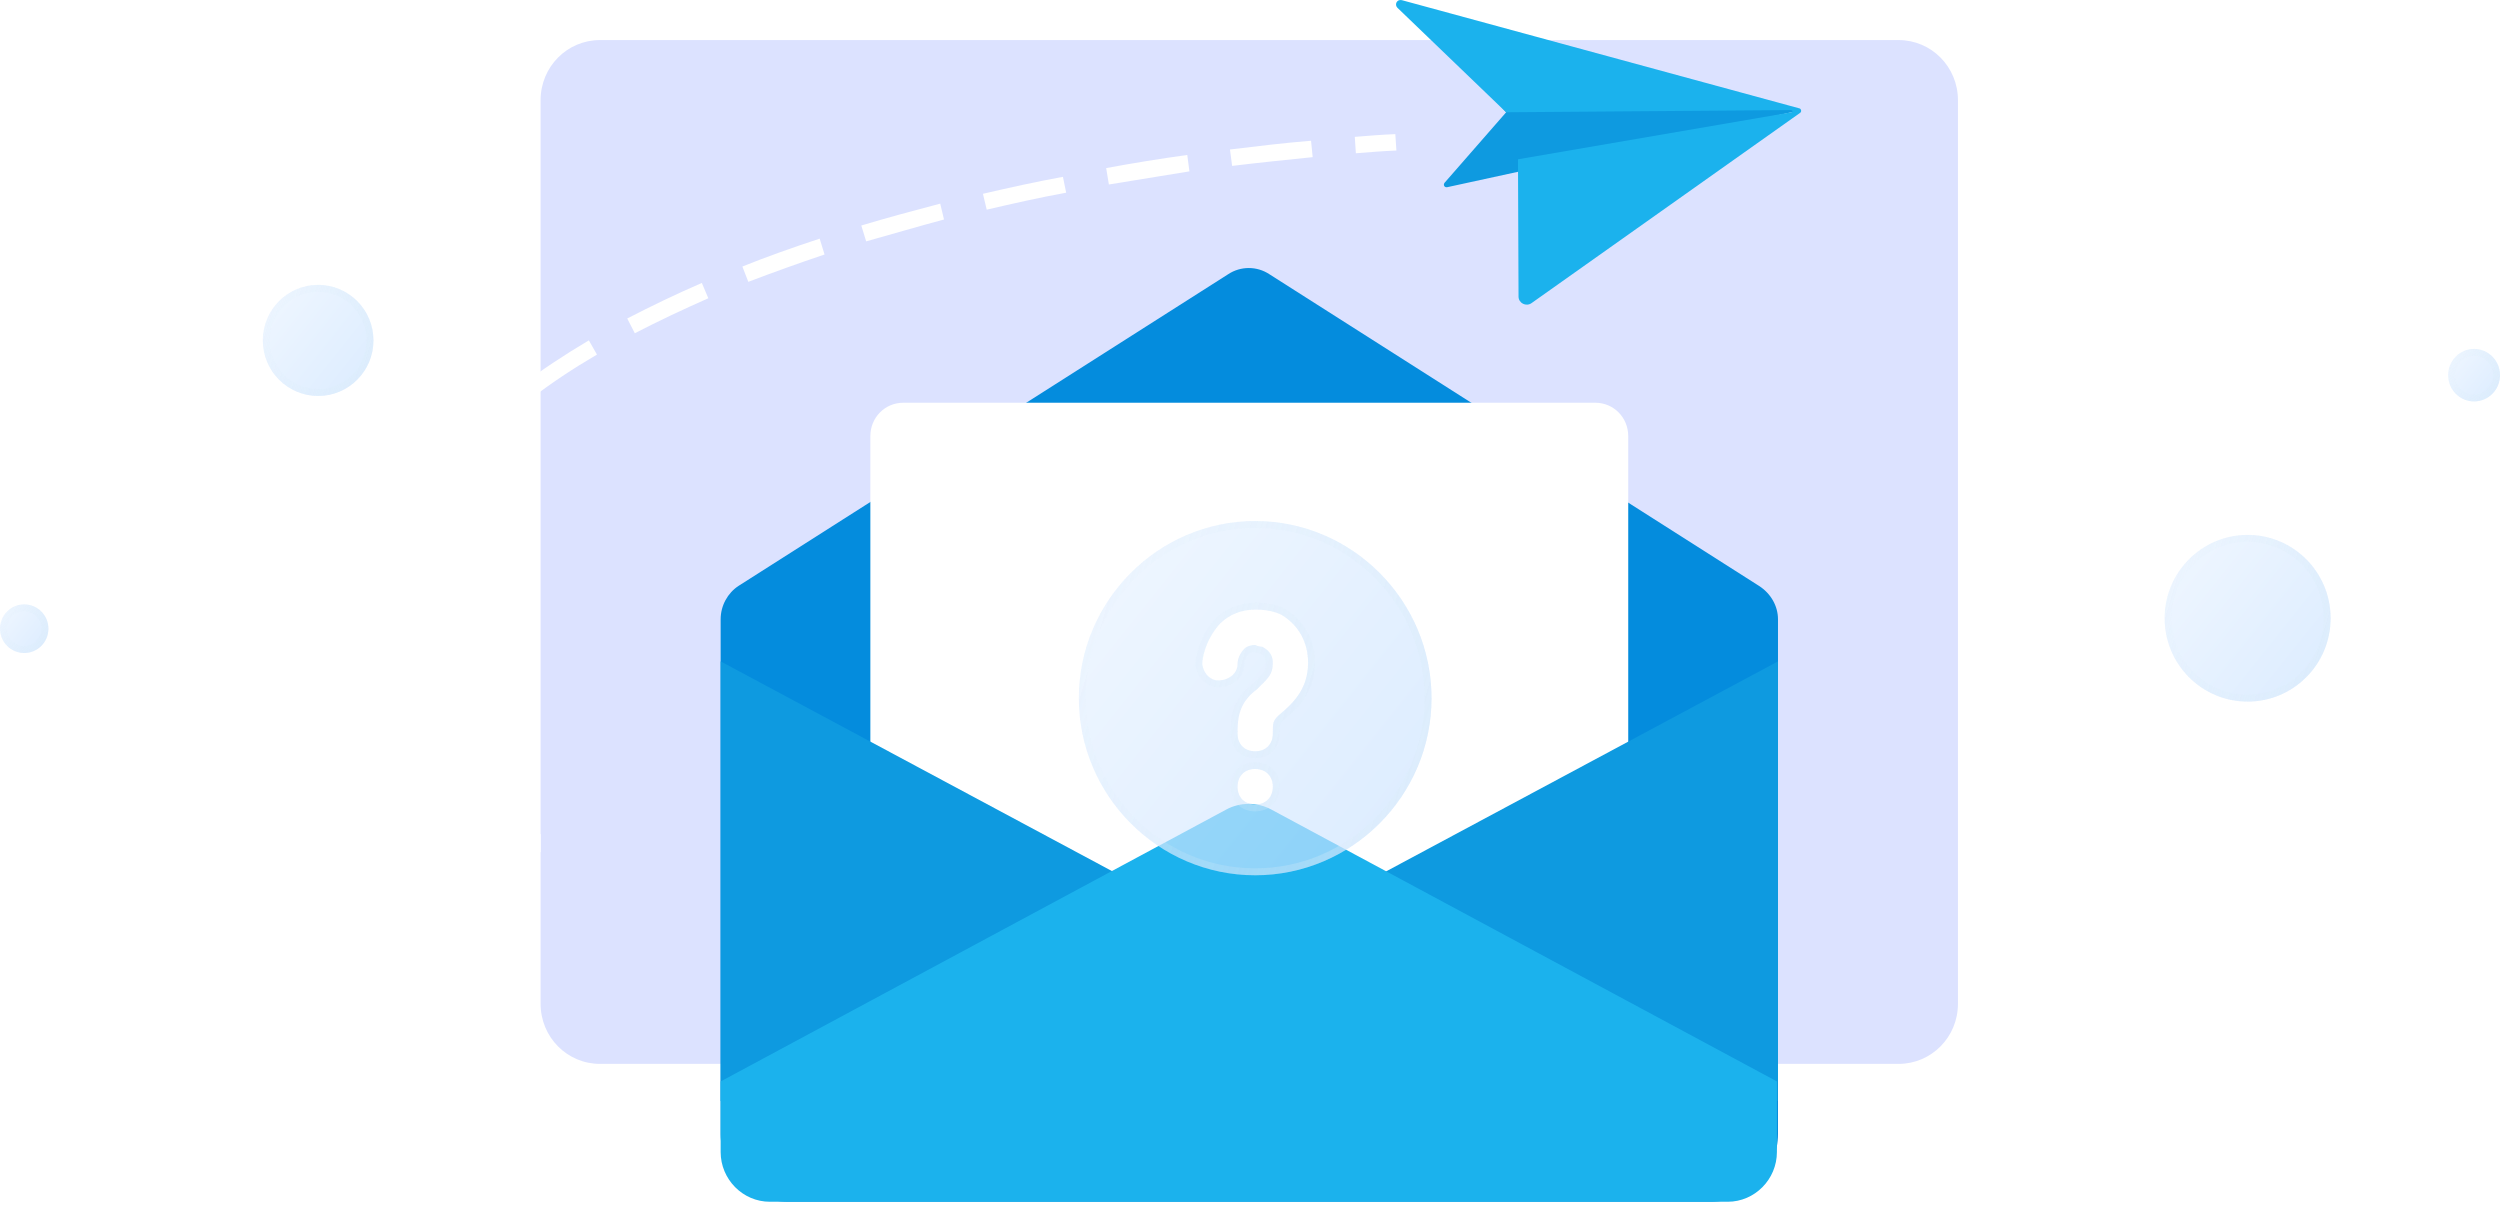 <svg width="233" height="113" viewBox="0 0 233 113" fill="none" xmlns="http://www.w3.org/2000/svg">
<path d="M176.939 99.155H55.925C52.852 99.155 50.383 96.657 50.383 93.548V9.341C50.383 6.232 52.852 3.734 55.925 3.734H176.939C180.012 3.734 182.481 6.232 182.481 9.341V93.548C182.481 96.657 180.012 99.155 176.939 99.155Z" fill="#DCE2FF"/>
<path d="M165.709 57.718V105.683C165.709 109.149 162.938 112.003 159.461 112.003H73.411C69.985 112.003 67.164 109.2 67.164 105.683V57.718C67.164 56.443 67.819 55.271 68.827 54.608L114.472 25.554C115.63 24.789 117.142 24.789 118.3 25.554L163.945 54.608C165.054 55.322 165.709 56.494 165.709 57.718Z" fill="#048CDD"/>
<path d="M148.678 93.656H84.19C82.478 93.656 81.117 92.279 81.117 90.546V40.645C81.117 38.911 82.478 37.535 84.19 37.535H148.678C150.391 37.535 151.751 38.911 151.751 40.645V90.496C151.751 92.228 150.391 93.656 148.678 93.656Z" fill="white"/>
<path d="M127.469 82.132L165.708 61.641V102.622L127.469 82.132Z" fill="#0E9AE0"/>
<path d="M105.403 82.132L67.164 61.641V102.622L105.403 82.132Z" fill="#0E9AE0"/>
<path d="M67.164 107.366V100.79L114.27 75.457C115.58 74.743 117.192 74.743 118.502 75.457L165.608 100.79V107.366C165.608 109.914 163.542 112.004 161.023 112.004H71.749C69.23 112.004 67.164 109.914 67.164 107.366Z" fill="#1BB2ED"/>
<g filter="url(#filter0_b_1099_95656)">
<path d="M116.983 48.559C107.943 48.559 100.547 55.987 100.547 65.067C100.547 74.147 107.943 81.575 116.983 81.575C126.023 81.575 133.419 74.147 133.419 65.067C133.419 55.987 126.023 48.559 116.983 48.559ZM116.983 74.972C115.997 74.972 115.339 74.312 115.339 73.321C115.339 72.331 115.997 71.67 116.983 71.67C117.969 71.67 118.626 72.331 118.626 73.321C118.626 74.312 117.969 74.972 116.983 74.972ZM119.12 66.718C118.626 67.213 118.626 67.378 118.626 68.369C118.626 69.359 117.969 70.019 116.983 70.019C115.997 70.019 115.339 69.359 115.339 68.369C115.339 67.213 115.339 65.562 117.147 64.242C118.133 63.251 118.626 62.921 118.626 61.765C118.626 61.105 118.298 60.61 117.64 60.28C117.64 60.28 117.312 60.28 116.983 60.114C116.49 60.114 116.161 60.28 115.997 60.445C115.339 61.105 115.339 61.765 115.339 61.93C115.339 62.756 114.517 63.416 113.531 63.416C112.71 63.416 112.052 62.591 112.052 61.765C112.052 61.6 112.216 59.784 113.696 58.133C114.517 57.308 115.668 56.813 116.983 56.813C117.969 56.813 118.791 56.978 119.448 57.308C121.092 58.298 121.914 59.949 121.914 61.765C121.914 64.407 120.27 65.727 119.12 66.718Z" fill="url(#paint0_linear_1099_95656)" fill-opacity="0.65"/>
<path d="M117.382 60.577C117.451 60.589 117.51 60.595 117.554 60.598C117.813 60.737 117.993 60.899 118.111 61.077C118.236 61.266 118.304 61.491 118.304 61.765C118.304 62.286 118.196 62.59 117.993 62.88C117.823 63.122 117.591 63.35 117.267 63.669C117.166 63.768 117.056 63.876 116.936 63.996C115.988 64.695 115.501 65.49 115.257 66.271C115.017 67.04 115.017 67.783 115.017 68.355V68.369C115.017 68.937 115.206 69.436 115.563 69.793C115.919 70.151 116.416 70.342 116.983 70.342C117.55 70.342 118.047 70.151 118.403 69.793C118.759 69.436 118.949 68.937 118.949 68.369C118.949 67.853 118.952 67.617 119 67.442C119.038 67.3 119.111 67.185 119.34 66.954C119.377 66.922 119.416 66.889 119.455 66.855C120.596 65.877 122.236 64.47 122.236 61.765C122.236 59.847 121.364 58.086 119.615 57.032L119.604 57.025L119.593 57.02C118.878 56.661 118.003 56.49 116.983 56.49C115.585 56.49 114.351 57.018 113.467 57.906L113.461 57.912L113.455 57.918C111.91 59.643 111.729 61.543 111.729 61.765C111.729 62.261 111.925 62.747 112.239 63.111C112.554 63.476 113.008 63.739 113.531 63.739C114.631 63.739 115.662 62.992 115.662 61.93L115.662 61.926C115.662 61.79 115.662 61.239 116.225 60.672C116.313 60.584 116.533 60.453 116.913 60.438C117.088 60.516 117.255 60.556 117.382 60.577ZM100.87 65.067C100.87 56.164 108.123 48.881 116.983 48.881C125.843 48.881 133.096 56.164 133.096 65.067C133.096 73.97 125.843 81.253 116.983 81.253C108.123 81.253 100.87 73.97 100.87 65.067ZM115.017 73.321C115.017 73.889 115.206 74.388 115.563 74.746C115.919 75.103 116.416 75.295 116.983 75.295C117.55 75.295 118.047 75.103 118.403 74.746C118.759 74.388 118.949 73.889 118.949 73.321C118.949 72.753 118.759 72.254 118.403 71.897C118.047 71.539 117.55 71.348 116.983 71.348C116.416 71.348 115.919 71.539 115.563 71.897C115.206 72.254 115.017 72.753 115.017 73.321Z" stroke="url(#paint1_linear_1099_95656)" stroke-opacity="0.34" stroke-width="0.645"/>
</g>
<path d="M140.374 10.463L134.631 17.038C134.479 17.242 134.631 17.497 134.883 17.446L167.428 10.361V10.157L139.064 8.984L140.374 10.463Z" fill="#0E9AE0"/>
<path d="M130.644 0.013C130.191 -0.089 129.939 0.421 130.241 0.727L140.368 10.463L166.918 10.259C166.918 10.259 167.07 10.31 167.07 10.361C167.07 10.412 166.969 10.463 166.969 10.463L141.476 14.846L141.527 27.64C141.527 28.252 142.232 28.609 142.736 28.252L167.775 10.514C167.926 10.412 167.876 10.157 167.725 10.106L130.644 0.013Z" fill="#1BB2ED"/>
<path d="M126.366 14.284L126.266 12.755C127.525 12.653 128.785 12.551 130.044 12.5L130.145 14.029C128.885 14.08 127.626 14.182 126.366 14.284Z" fill="white"/>
<path d="M45.007 76.374C42.84 74.794 40.976 72.959 39.414 70.869L40.623 69.951C42.084 71.939 43.848 73.672 45.863 75.15L45.007 76.374ZM37.198 67.25C35.989 64.752 35.233 62.203 35.031 59.604L36.543 59.502C36.744 61.898 37.399 64.242 38.558 66.587L37.198 67.25ZM36.744 55.577L35.233 55.322C35.686 52.774 36.543 50.276 37.802 47.88L39.112 48.594C37.953 50.888 37.147 53.232 36.744 55.577ZM41.279 45.281L40.069 44.363C41.53 42.375 43.294 40.438 45.309 38.603L46.316 39.725C44.352 41.56 42.639 43.395 41.279 45.281ZM49.39 37.227L48.483 36.004C50.397 34.526 52.564 33.098 54.881 31.722L55.637 33.047C53.37 34.373 51.304 35.749 49.39 37.227ZM59.164 31.059L58.458 29.683C60.625 28.562 62.942 27.44 65.411 26.37L66.015 27.797C63.597 28.867 61.33 29.938 59.164 31.059ZM69.743 26.268L69.189 24.841C71.457 23.923 73.925 23.057 76.394 22.241L76.847 23.719C74.429 24.535 72.011 25.401 69.743 26.268ZM80.727 22.496L80.273 21.018C82.641 20.304 85.11 19.642 87.629 18.979L87.981 20.457C85.513 21.12 83.094 21.833 80.727 22.496ZM91.961 19.54L91.609 18.061C94.027 17.501 96.546 16.94 99.065 16.481L99.367 17.959C96.848 18.418 94.38 18.979 91.961 19.54ZM103.347 17.195L103.096 15.666C105.564 15.207 108.083 14.799 110.653 14.442L110.854 15.972C108.335 16.379 105.816 16.787 103.347 17.195ZM114.834 15.462L114.633 13.933C117.152 13.627 119.671 13.321 122.19 13.117L122.341 14.646C119.872 14.901 117.353 15.156 114.834 15.462Z" fill="white"/>
<path d="M50.387 77.748C49.984 77.595 49.581 77.391 49.229 77.188L48.523 78.564C49.128 78.87 49.732 79.176 50.387 79.431V77.748Z" fill="white"/>
<g filter="url(#filter1_b_1099_95656)">
<path d="M29.649 36.905C32.496 36.905 34.805 34.586 34.805 31.726C34.805 28.866 32.496 26.547 29.649 26.547C26.801 26.547 24.492 28.866 24.492 31.726C24.492 34.586 26.801 36.905 29.649 36.905Z" fill="url(#paint2_linear_1099_95656)" fill-opacity="0.65"/>
<path d="M34.482 31.726C34.482 34.409 32.317 36.582 29.649 36.582C26.98 36.582 24.815 34.409 24.815 31.726C24.815 29.043 26.98 26.87 29.649 26.87C32.317 26.87 34.482 29.043 34.482 31.726Z" stroke="url(#paint3_linear_1099_95656)" stroke-opacity="0.34" stroke-width="0.645"/>
</g>
<g filter="url(#filter2_b_1099_95656)">
<path d="M2.256 60.86C3.502 60.86 4.512 59.845 4.512 58.594C4.512 57.343 3.502 56.328 2.256 56.328C1.01 56.328 0 57.343 0 58.594C0 59.845 1.01 60.86 2.256 60.86Z" fill="url(#paint4_linear_1099_95656)" fill-opacity="0.65"/>
<path d="M4.189 58.594C4.189 59.669 3.322 60.537 2.256 60.537C1.19 60.537 0.323 59.669 0.323 58.594C0.323 57.52 1.19 56.651 2.256 56.651C3.322 56.651 4.189 57.52 4.189 58.594Z" stroke="url(#paint5_linear_1099_95656)" stroke-opacity="0.34" stroke-width="0.645"/>
</g>
<g filter="url(#filter3_b_1099_95656)">
<path d="M209.477 65.389C213.748 65.389 217.211 61.911 217.211 57.62C217.211 53.33 213.748 49.852 209.477 49.852C205.205 49.852 201.742 53.33 201.742 57.62C201.742 61.911 205.205 65.389 209.477 65.389Z" fill="url(#paint6_linear_1099_95656)" fill-opacity="0.65"/>
<path d="M216.889 57.62C216.889 61.734 213.569 65.066 209.477 65.066C205.385 65.066 202.065 61.734 202.065 57.62C202.065 53.507 205.385 50.174 209.477 50.174C213.569 50.174 216.889 53.507 216.889 57.62Z" stroke="url(#paint7_linear_1099_95656)" stroke-opacity="0.34" stroke-width="0.645"/>
</g>
<g filter="url(#filter4_b_1099_95656)">
<path d="M230.582 37.413C231.918 37.413 233.001 36.318 233.001 34.967C233.001 33.615 231.918 32.52 230.582 32.52C229.247 32.52 228.164 33.615 228.164 34.967C228.164 36.318 229.247 37.413 230.582 37.413Z" fill="url(#paint8_linear_1099_95656)" fill-opacity="0.65"/>
<path d="M232.678 34.967C232.678 36.143 231.736 37.091 230.582 37.091C229.429 37.091 228.487 36.143 228.487 34.967C228.487 33.79 229.429 32.842 230.582 32.842C231.736 32.842 232.678 33.79 232.678 34.967Z" stroke="url(#paint9_linear_1099_95656)" stroke-opacity="0.34" stroke-width="0.645"/>
</g>
<defs>
<filter id="filter0_b_1099_95656" x="95.383" y="43.395" width="43.199" height="43.344" filterUnits="userSpaceOnUse" color-interpolation-filters="sRGB">
<feFlood flood-opacity="0" result="BackgroundImageFix"/>
<feGaussianBlur in="BackgroundImageFix" stdDeviation="2.582"/>
<feComposite in2="SourceAlpha" operator="in" result="effect1_backgroundBlur_1099_95656"/>
<feBlend mode="normal" in="SourceGraphic" in2="effect1_backgroundBlur_1099_95656" result="shape"/>
</filter>
<filter id="filter1_b_1099_95656" x="19.329" y="21.384" width="20.64" height="20.685" filterUnits="userSpaceOnUse" color-interpolation-filters="sRGB">
<feFlood flood-opacity="0" result="BackgroundImageFix"/>
<feGaussianBlur in="BackgroundImageFix" stdDeviation="2.582"/>
<feComposite in2="SourceAlpha" operator="in" result="effect1_backgroundBlur_1099_95656"/>
<feBlend mode="normal" in="SourceGraphic" in2="effect1_backgroundBlur_1099_95656" result="shape"/>
</filter>
<filter id="filter2_b_1099_95656" x="-5.163" y="51.165" width="14.838" height="14.859" filterUnits="userSpaceOnUse" color-interpolation-filters="sRGB">
<feFlood flood-opacity="0" result="BackgroundImageFix"/>
<feGaussianBlur in="BackgroundImageFix" stdDeviation="2.582"/>
<feComposite in2="SourceAlpha" operator="in" result="effect1_backgroundBlur_1099_95656"/>
<feBlend mode="normal" in="SourceGraphic" in2="effect1_backgroundBlur_1099_95656" result="shape"/>
</filter>
<filter id="filter3_b_1099_95656" x="196.579" y="44.688" width="25.796" height="25.864" filterUnits="userSpaceOnUse" color-interpolation-filters="sRGB">
<feFlood flood-opacity="0" result="BackgroundImageFix"/>
<feGaussianBlur in="BackgroundImageFix" stdDeviation="2.582"/>
<feComposite in2="SourceAlpha" operator="in" result="effect1_backgroundBlur_1099_95656"/>
<feBlend mode="normal" in="SourceGraphic" in2="effect1_backgroundBlur_1099_95656" result="shape"/>
</filter>
<filter id="filter4_b_1099_95656" x="223.001" y="27.356" width="15.163" height="15.221" filterUnits="userSpaceOnUse" color-interpolation-filters="sRGB">
<feFlood flood-opacity="0" result="BackgroundImageFix"/>
<feGaussianBlur in="BackgroundImageFix" stdDeviation="2.582"/>
<feComposite in2="SourceAlpha" operator="in" result="effect1_backgroundBlur_1099_95656"/>
<feBlend mode="normal" in="SourceGraphic" in2="effect1_backgroundBlur_1099_95656" result="shape"/>
</filter>
<linearGradient id="paint0_linear_1099_95656" x1="94.464" y1="5.505" x2="166.218" y2="62.776" gradientUnits="userSpaceOnUse">
<stop stop-color="white"/>
<stop offset="1" stop-color="#BEDCFF"/>
</linearGradient>
<linearGradient id="paint1_linear_1099_95656" x1="130.596" y1="76.284" x2="91.67" y2="64.918" gradientUnits="userSpaceOnUse">
<stop stop-color="#DAECF8"/>
<stop offset="1" stop-color="#DAECF8" stop-opacity="0"/>
</linearGradient>
<linearGradient id="paint2_linear_1099_95656" x1="22.584" y1="13.04" x2="45.095" y2="31.007" gradientUnits="userSpaceOnUse">
<stop stop-color="white"/>
<stop offset="1" stop-color="#BEDCFF"/>
</linearGradient>
<linearGradient id="paint3_linear_1099_95656" x1="33.919" y1="35.245" x2="21.707" y2="31.679" gradientUnits="userSpaceOnUse">
<stop stop-color="#DAECF8"/>
<stop offset="1" stop-color="#DAECF8" stop-opacity="0"/>
</linearGradient>
<linearGradient id="paint4_linear_1099_95656" x1="-0.835" y1="50.419" x2="9.014" y2="58.28" gradientUnits="userSpaceOnUse">
<stop stop-color="white"/>
<stop offset="1" stop-color="#BEDCFF"/>
</linearGradient>
<linearGradient id="paint5_linear_1099_95656" x1="4.124" y1="60.133" x2="-1.218" y2="58.574" gradientUnits="userSpaceOnUse">
<stop stop-color="#DAECF8"/>
<stop offset="1" stop-color="#DAECF8" stop-opacity="0"/>
</linearGradient>
<linearGradient id="paint6_linear_1099_95656" x1="198.88" y1="29.591" x2="232.646" y2="56.542" gradientUnits="userSpaceOnUse">
<stop stop-color="white"/>
<stop offset="1" stop-color="#BEDCFF"/>
</linearGradient>
<linearGradient id="paint7_linear_1099_95656" x1="215.883" y1="62.899" x2="197.565" y2="57.55" gradientUnits="userSpaceOnUse">
<stop stop-color="#DAECF8"/>
<stop offset="1" stop-color="#DAECF8" stop-opacity="0"/>
</linearGradient>
<linearGradient id="paint8_linear_1099_95656" x1="227.269" y1="26.138" x2="237.887" y2="34.55" gradientUnits="userSpaceOnUse">
<stop stop-color="white"/>
<stop offset="1" stop-color="#BEDCFF"/>
</linearGradient>
<linearGradient id="paint9_linear_1099_95656" x1="232.585" y1="36.629" x2="226.851" y2="34.967" gradientUnits="userSpaceOnUse">
<stop stop-color="#DAECF8"/>
<stop offset="1" stop-color="#DAECF8" stop-opacity="0"/>
</linearGradient>
</defs>
</svg>
